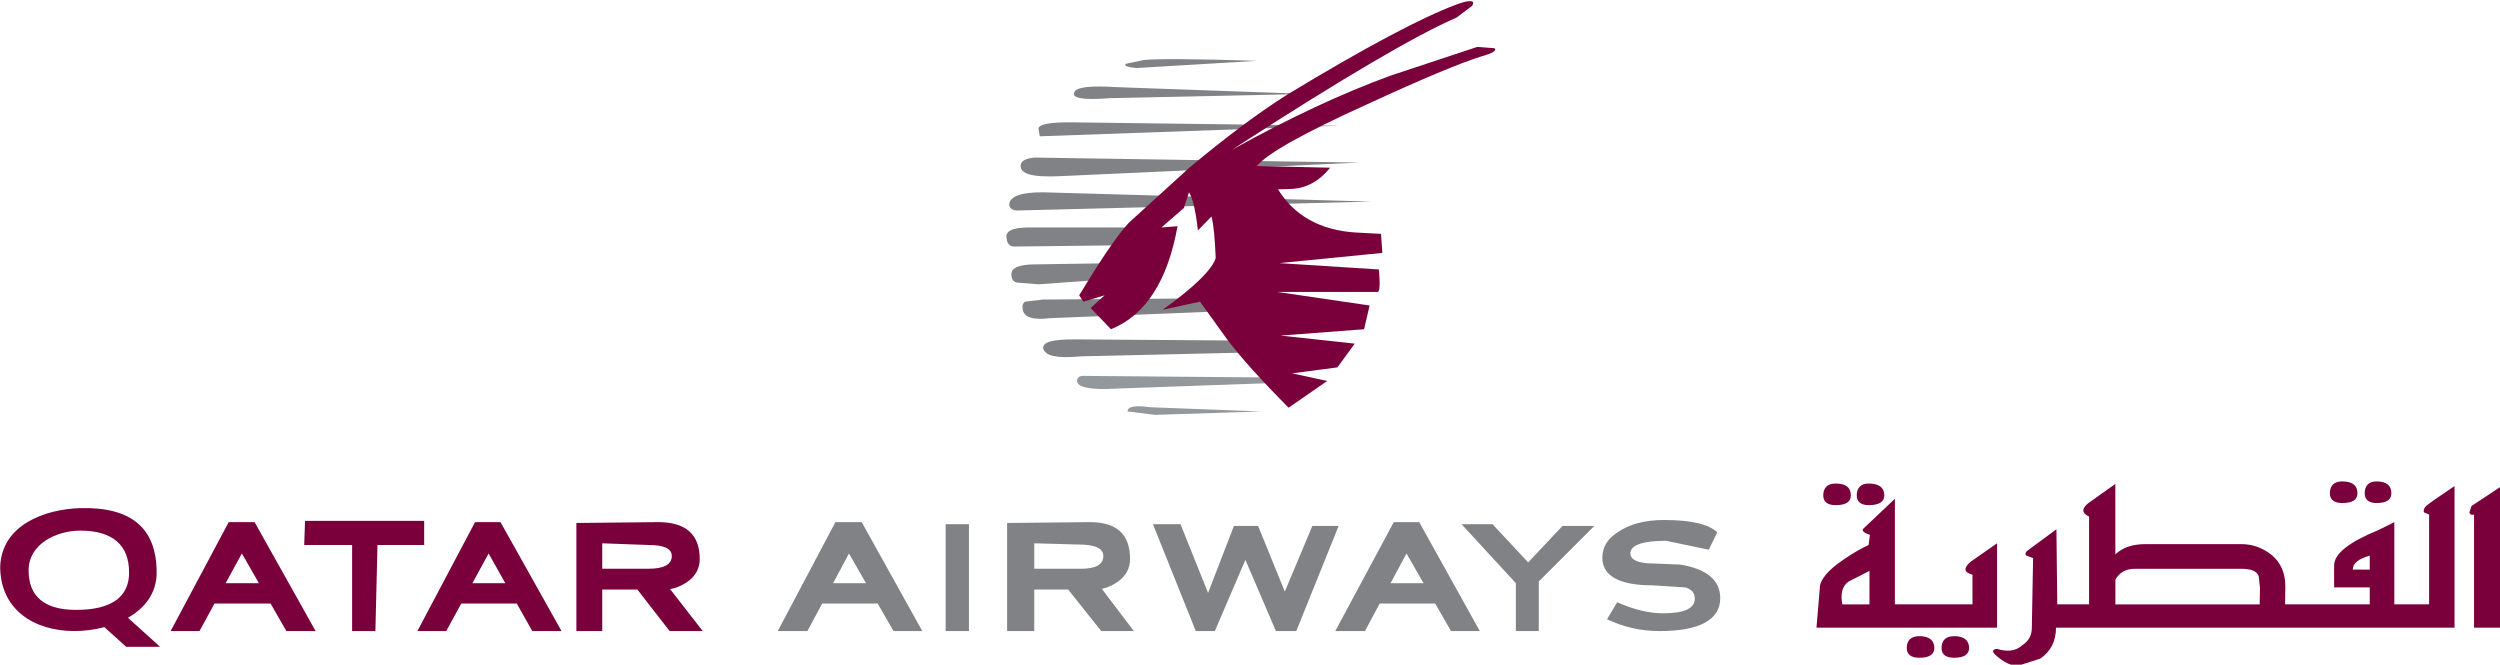 <?xml version="1.0" encoding="UTF-8" standalone="no"?>
<!-- Created with Inkscape (http://www.inkscape.org/) -->
<svg
   xmlns:dc="http://purl.org/dc/elements/1.1/"
   xmlns:cc="http://web.resource.org/cc/"
   xmlns:rdf="http://www.w3.org/1999/02/22-rdf-syntax-ns#"
   xmlns:svg="http://www.w3.org/2000/svg"
   xmlns="http://www.w3.org/2000/svg"
   xmlns:xlink="http://www.w3.org/1999/xlink"
   xmlns:sodipodi="http://sodipodi.sourceforge.net/DTD/sodipodi-0.dtd"
   xmlns:inkscape="http://www.inkscape.org/namespaces/inkscape"
   width="756"
   height="201"
   id="svg2"
   sodipodi:version="0.32"
   inkscape:version="0.45.1"
   version="1.0">
  <g
     inkscape:label="Layer 1"
     inkscape:groupmode="layer"
     id="layer1"
     transform="translate(-326.858,-357.694)">
    <path
       id="path1661"
       d="M 170.885,714.502 L 175.522,714.225 C 173.073,714.144 171.62,714.144 171.163,714.193 L 170.477,714.339 C 170.395,714.42 170.542,714.47 170.885,714.502"
       clip-rule="evenodd"
       clip-path="url(#SVGID_30_)"
       style="fill:#808285;fill-rule:evenodd"
       transform="matrix(7.852,0,0,7.852,-671.275,-5232.002)" />
    <path
       id="path1663"
       d="M 169.856,715.663 L 177.481,715.5 L 170.101,715.237 C 169.121,715.173 168.583,715.237 168.501,715.418 C 168.354,715.663 168.827,715.745 169.856,715.663"
       clip-rule="evenodd"
       clip-path="url(#SVGID_30_)"
       style="fill:#808285;fill-rule:evenodd"
       transform="matrix(7.852,0,0,7.852,-671.275,-5232.002)" />
    <path
       id="path1665"
       d="M 167.162,717.131 L 178.673,716.724 L 168.305,716.592 C 167.521,716.592 167.113,716.674 167.113,716.837 L 167.162,717.131 z "
       clip-rule="evenodd"
       clip-path="url(#SVGID_30_)"
       style="fill:#808285;fill-rule:evenodd"
       transform="matrix(7.852,0,0,7.852,-671.275,-5232.002)" />
    <path
       id="path1667"
       d="M 167.93,718.667 L 179.49,718.144 L 166.967,717.95 C 166.64,717.982 166.46,718.064 166.428,718.226 C 166.378,718.584 166.869,718.715 167.93,718.667"
       clip-rule="evenodd"
       clip-path="url(#SVGID_30_)"
       style="fill:#808285;fill-rule:evenodd"
       transform="matrix(7.852,0,0,7.852,-671.275,-5232.002)" />
    <path
       id="path1669"
       d="M 166.264,719.989 L 179.947,719.646 L 167.293,719.288 C 166.476,719.288 166.052,719.418 165.987,719.728 C 165.97,719.858 166.068,719.972 166.264,719.989"
       clip-rule="evenodd"
       clip-path="url(#SVGID_30_)"
       style="fill:#808285;fill-rule:evenodd"
       transform="matrix(7.852,0,0,7.852,-671.275,-5232.002)" />
    <path
       id="path1671"
       d="M 166.15,721.377 L 170.477,721.327 L 171.081,720.641 L 166.754,720.641 C 166.101,720.641 165.807,720.787 165.889,721.082 C 165.905,721.246 165.987,721.36 166.15,721.377"
       clip-rule="evenodd"
       clip-path="url(#SVGID_30_)"
       style="fill:#808285;fill-rule:evenodd"
       transform="matrix(7.852,0,0,7.852,-671.275,-5232.002)" />
    <path
       id="path1673"
       d="M 167.113,722.831 L 169.856,722.635 L 170.215,722.015 L 167,722.063 C 166.379,722.063 166.069,722.193 166.069,722.438 C 166.069,722.634 166.151,722.749 166.298,722.765 L 167.113,722.831 z "
       clip-rule="evenodd"
       clip-path="url(#SVGID_30_)"
       style="fill:#808285;fill-rule:evenodd"
       transform="matrix(7.852,0,0,7.852,-671.275,-5232.002)" />
    <path
       id="path1675"
       d="M 167.538,724.136 L 174.51,723.858 L 174.02,723.37 L 167.293,723.418 L 166.591,723.5 C 166.509,723.564 166.477,723.663 166.509,723.811 C 166.558,724.103 166.917,724.218 167.538,724.136"
       clip-rule="evenodd"
       clip-path="url(#SVGID_30_)"
       style="fill:#808285;fill-rule:evenodd"
       transform="matrix(7.852,0,0,7.852,-671.275,-5232.002)" />
    <path
       id="path1677"
       d="M 175.44,725.001 L 168.501,724.952 C 167.651,724.952 167.276,725.051 167.292,725.295 C 167.374,725.606 167.847,725.688 168.746,725.606 L 175.864,725.443 L 175.44,725.001 z "
       clip-rule="evenodd"
       clip-path="url(#SVGID_30_)"
       style="fill:#808285;fill-rule:evenodd"
       transform="matrix(7.852,0,0,7.852,-671.275,-5232.002)" />
    <path
       id="path1679"
       d="M 176.306,726.422 L 168.844,726.358 C 168.681,726.358 168.599,726.422 168.599,726.552 C 168.599,726.797 169.122,726.912 170.15,726.846 L 177.041,726.601 L 176.306,726.422 z "
       clip-rule="evenodd"
       clip-path="url(#SVGID_30_)"
       style="fill:#93989c;fill-rule:evenodd"
       transform="matrix(7.852,0,0,7.852,-671.275,-5232.002)" />
    <path
       id="path1681"
       d="M 171.604,727.859 L 175.686,727.728 L 171.408,727.565 C 170.837,727.484 170.543,727.534 170.543,727.728 L 171.604,727.859 z "
       clip-rule="evenodd"
       clip-path="url(#SVGID_30_)"
       style="fill:#93989c;fill-rule:evenodd"
       transform="matrix(7.852,0,0,7.852,-671.275,-5232.002)" />
    <path
       id="path1683"
       d="M 183.212,712.56 C 181.726,713.197 178.836,714.877 174.558,717.654 C 176.762,716.43 178.787,715.483 180.665,714.797 L 184.012,713.688 L 184.665,713.737 C 184.796,713.818 184.6,713.933 184.143,714.063 C 183.359,714.308 181.906,714.912 179.783,715.892 C 177.334,717.001 175.93,717.786 175.521,718.276 L 178.346,718.34 C 177.938,718.847 177.448,719.124 176.877,719.157 L 176.338,719.173 C 176.958,720.186 177.971,720.758 179.359,720.838 L 180.306,720.888 L 180.355,721.622 L 176.387,722.015 L 180.224,722.26 C 180.273,722.83 180.257,723.124 180.175,723.124 L 176.305,723.124 L 179.865,723.647 L 179.652,724.561 L 176.436,724.806 L 179.293,725.116 L 178.624,726.031 L 176.877,726.26 L 178.232,726.554 L 176.746,727.582 C 175.685,726.52 174.885,725.622 174.379,724.953 L 173.334,723.5 L 171.897,723.811 C 173.154,722.913 173.823,722.227 173.938,721.819 C 173.905,721.035 173.856,720.513 173.774,720.219 L 173.252,720.758 C 173.17,719.974 173.04,719.484 172.909,719.287 L 172.713,719.891 L 171.848,720.642 L 172.468,720.593 C 172.093,722.683 171.243,724.022 169.905,724.561 L 169.121,723.745 L 169.66,723.255 L 168.843,723.5 L 168.68,723.255 C 169.48,721.933 170.101,721.002 170.59,720.463 L 172.958,718.308 C 174.297,717.198 175.521,716.267 176.681,715.533 C 179.701,713.704 181.889,712.545 183.212,712.055 C 183.734,711.859 183.947,711.891 183.816,712.104 L 183.212,712.56 z "
       clip-rule="evenodd"
       clip-path="url(#SVGID_30_)"
       style="fill:#7a003c;fill-rule:evenodd"
       transform="matrix(7.852,0,0,7.852,-671.275,-5232.002)" />
    <path
       id="path1685"
       d="M 150.312,732.806 L 152.092,732.871 C 152.68,732.871 152.99,733.002 152.99,733.296 C 152.99,733.622 152.68,733.785 152.108,733.785 L 150.312,733.785 L 150.312,732.806 z M 132.09,733.933 C 132.09,732.871 131.453,732.317 130.212,732.317 C 129.315,732.317 128.22,732.814 128.22,733.851 C 128.22,734.848 128.824,735.37 130.049,735.37 C 131.404,735.37 132.09,734.88 132.09,733.933 M 144.883,735.125 L 147.02,735.125 L 147.618,736.186 L 148.745,736.186 L 146.393,731.99 L 145.414,731.99 L 143.193,736.186 L 144.303,736.186 L 144.883,735.125 z M 146.579,734.341 L 145.312,734.341 L 145.936,733.197 L 146.579,734.341 z M 151.665,734.586 L 152.908,736.186 L 154.182,736.186 L 152.924,734.567 C 153.177,734.528 153.398,734.425 153.61,734.276 C 153.904,734.064 154.067,733.77 154.067,733.411 C 154.067,732.465 153.529,731.99 152.467,731.99 L 149.316,732.023 L 149.316,736.186 L 150.312,736.186 L 150.312,734.586 L 151.665,734.586 L 151.665,734.586 z M 140.679,732.872 L 140.679,736.186 L 141.576,736.186 L 141.656,732.872 L 143.454,732.872 L 143.454,731.941 L 138.866,731.941 L 138.834,732.872 L 140.679,732.872 z M 135.38,735.125 L 137.539,735.125 L 138.148,736.186 L 139.274,736.186 L 136.923,731.99 L 135.927,731.99 L 133.69,736.186 L 134.8,736.186 L 135.38,735.125 z M 137.089,734.341 L 135.809,734.341 L 136.433,733.197 L 137.089,734.341 z M 132.045,735.673 L 133.282,736.791 L 131.976,736.791 L 131.138,736.034 C 130.747,736.138 130.346,736.185 129.984,736.185 C 128.425,736.185 127.126,735.355 127.126,733.704 C 127.184,732.092 128.849,731.491 130.212,731.45 C 132.172,731.401 133.151,732.219 133.151,733.932 C 133.151,734.744 132.681,735.311 132.045,735.673"
       clip-rule="evenodd"
       clip-path="url(#SVGID_30_)"
       style="fill:#7a003c;fill-rule:evenodd"
       transform="matrix(7.852,0,0,7.852,-671.275,-5232.002)" />
    <path
       id="path1687"
       d="M 168.256,734.586 L 166.95,734.586 L 166.95,736.186 L 165.905,736.186 L 165.905,732.023 L 169.089,731.99 C 170.134,731.99 170.64,732.464 170.64,733.412 C 170.64,733.77 170.477,734.064 170.183,734.276 C 169.983,734.418 169.775,734.515 169.552,734.56 L 170.787,736.186 L 169.53,736.186 L 168.256,734.586 z M 166.95,732.806 L 168.662,732.853 C 169.299,732.853 169.611,733.002 169.611,733.296 C 169.611,733.623 169.318,733.786 168.746,733.786 L 166.95,733.786 L 166.95,732.806 z M 180.254,735.125 L 182.391,735.125 L 183,736.186 L 184.11,736.186 L 181.776,731.99 L 180.796,731.99 L 178.543,736.186 L 179.686,736.186 L 180.254,735.125 z M 181.942,734.341 L 180.674,734.341 L 181.286,733.197 L 181.942,734.341 z M 158.783,735.125 L 160.92,735.125 L 161.529,736.186 L 162.639,736.186 L 160.304,731.99 L 159.292,731.99 L 157.072,736.186 L 158.214,736.186 L 158.783,735.125 z M 160.47,734.341 L 159.203,734.341 L 159.815,733.197 L 160.47,734.341 z M 188.829,733.362 C 188.829,734.064 189.482,734.424 190.756,734.424 L 192.03,734.505 C 192.275,734.587 192.389,734.718 192.389,734.93 C 192.389,735.322 191.981,735.501 191.164,735.501 C 190.642,735.501 190.07,735.371 189.401,735.076 L 189.009,735.729 C 189.613,736.023 190.299,736.186 191.034,736.186 C 192.585,736.186 193.369,735.746 193.369,734.914 C 193.369,734.227 192.846,733.787 191.817,733.624 L 190.56,733.574 C 190.136,733.542 189.907,733.412 189.907,733.198 C 189.907,732.873 190.38,732.709 191.279,732.709 L 192.928,733.052 L 193.254,732.383 C 192.928,732.072 192.258,731.908 191.197,731.908 C 190.462,731.908 189.858,732.072 189.417,732.383 C 189.009,732.643 188.829,732.97 188.829,733.362 M 188.519,732.137 L 187.295,732.137 L 185.972,733.541 L 184.6,732.071 L 183.408,732.071 L 185.498,734.341 L 185.498,736.186 L 186.38,736.186 L 186.38,734.276 L 188.519,732.137 z M 175.571,732.137 L 174.64,732.137 L 173.644,734.717 L 172.583,732.071 L 171.522,732.071 L 173.171,736.185 L 173.906,736.185 L 175.081,733.442 L 176.257,736.185 L 177.041,736.185 L 178.673,732.136 L 177.661,732.136 L 176.6,734.667 L 175.571,732.137 z M 163.537,736.186 L 164.435,736.186 L 164.435,732.071 L 163.537,732.071 L 163.537,736.186 z "
       clip-rule="evenodd"
       clip-path="url(#SVGID_30_)"
       style="fill:#808285;fill-rule:evenodd"
       transform="matrix(7.852,0,0,7.852,-671.275,-5232.002)" />
    <path
       id="path1689"
       d="M 223.413,730.634 L 223.413,736.055 L 222.4,736.055 L 222.4,731.697 C 222.302,731.729 222.237,731.697 222.221,731.615 L 222.302,731.37 L 223.413,730.634 z M 214.144,735.158 L 208.587,735.158 L 208.587,734.206 C 208.741,733.933 208.984,733.787 209.338,733.787 L 213.42,733.787 C 213.812,733.787 214.024,733.868 214.106,734.064 L 214.155,734.521 L 214.144,735.158 z M 218.645,730.422 C 219.037,730.422 219.216,730.585 219.216,730.879 C 219.216,731.124 219.037,731.255 218.645,731.255 C 218.351,731.255 218.188,731.124 218.188,730.879 C 218.188,730.585 218.351,730.422 218.645,730.422 M 217.321,730.422 C 217.729,730.422 217.909,730.585 217.909,730.879 C 217.909,731.124 217.729,731.255 217.321,731.255 C 217.011,731.255 216.848,731.124 216.848,730.879 C 216.848,730.585 217.011,730.422 217.321,730.422 M 202.381,736.382 C 202.757,736.382 202.953,736.545 202.953,736.839 C 202.953,737.084 202.757,737.214 202.381,737.214 C 202.055,737.214 201.891,737.084 201.891,736.839 C 201.892,736.545 202.055,736.382 202.381,736.382 M 201.042,736.382 C 201.418,736.382 201.614,736.545 201.614,736.839 C 201.614,737.084 201.418,737.214 201.042,737.214 C 200.716,737.214 200.552,737.084 200.552,736.839 C 200.552,736.545 200.716,736.382 201.042,736.382 M 199.083,730.504 C 199.491,730.504 199.687,730.667 199.687,730.961 C 199.687,731.206 199.491,731.336 199.083,731.336 C 198.789,731.336 198.626,731.206 198.626,730.961 C 198.626,730.667 198.79,730.504 199.083,730.504 M 197.81,730.504 C 198.219,730.504 198.398,730.667 198.398,730.961 C 198.398,731.206 198.219,731.336 197.81,731.336 C 197.5,731.336 197.337,731.206 197.337,730.961 C 197.336,730.667 197.5,730.504 197.81,730.504 M 198.071,735.158 L 199.116,735.158 L 199.116,733.868 L 198.316,734.276 C 198.071,734.44 197.989,734.75 198.071,735.158 M 218.383,733.28 C 217.942,733.411 217.729,733.574 217.729,733.819 L 218.383,733.819 L 218.383,733.28 z M 200.095,731.092 L 200.095,735.157 L 203.083,735.157 L 203.083,734.013 C 202.757,733.932 202.724,733.769 203.002,733.524 L 204.03,732.805 L 204.03,736.054 L 197.075,736.054 L 197.205,734.52 C 197.205,734.227 197.499,733.85 198.103,733.443 C 198.462,733.198 198.789,733.002 199.083,732.871 L 199.132,732.479 C 198.887,732.398 198.805,732.316 198.887,732.234 L 200.095,731.092 z M 217.011,734.504 L 217.011,733.655 C 217.011,733.214 217.583,732.757 218.709,732.3 L 219.33,731.99 L 219.33,735.157 L 220.669,735.157 L 220.669,731.696 L 220.473,731.614 C 220.44,731.532 220.473,731.451 220.554,731.369 C 220.685,731.255 221.044,731.01 221.648,730.602 L 221.648,736.054 L 206.3,736.054 C 206.3,736.561 206.104,736.969 205.696,737.246 L 204.83,737.524 C 204.553,737.524 204.275,737.377 203.981,737.116 C 203.818,736.969 203.851,736.887 204.03,736.871 C 204.438,737.001 204.765,736.952 205.01,736.724 C 205.255,736.561 205.369,736.348 205.369,736.054 L 205.418,733.376 L 205.157,733.278 C 205.092,733.213 205.124,733.131 205.255,733.049 L 206.316,732.265 L 206.349,735.156 L 207.574,735.156 L 207.574,731.776 C 207.28,731.646 207.28,731.45 207.574,731.238 L 208.586,730.519 L 208.586,733.234 C 208.853,732.973 209.241,732.838 209.729,732.838 L 213.451,732.838 C 213.86,732.838 214.235,732.968 214.594,733.246 C 214.954,733.54 215.133,733.948 215.133,734.471 L 215.122,735.157 L 218.383,735.157 L 218.383,734.504 L 217.011,734.504 z "
       clip-rule="evenodd"
       clip-path="url(#SVGID_30_)"
       style="fill:#7a003c;fill-rule:evenodd"
       transform="matrix(7.852,0,0,7.852,-671.275,-5232.002)" />
  </g>
</svg>
